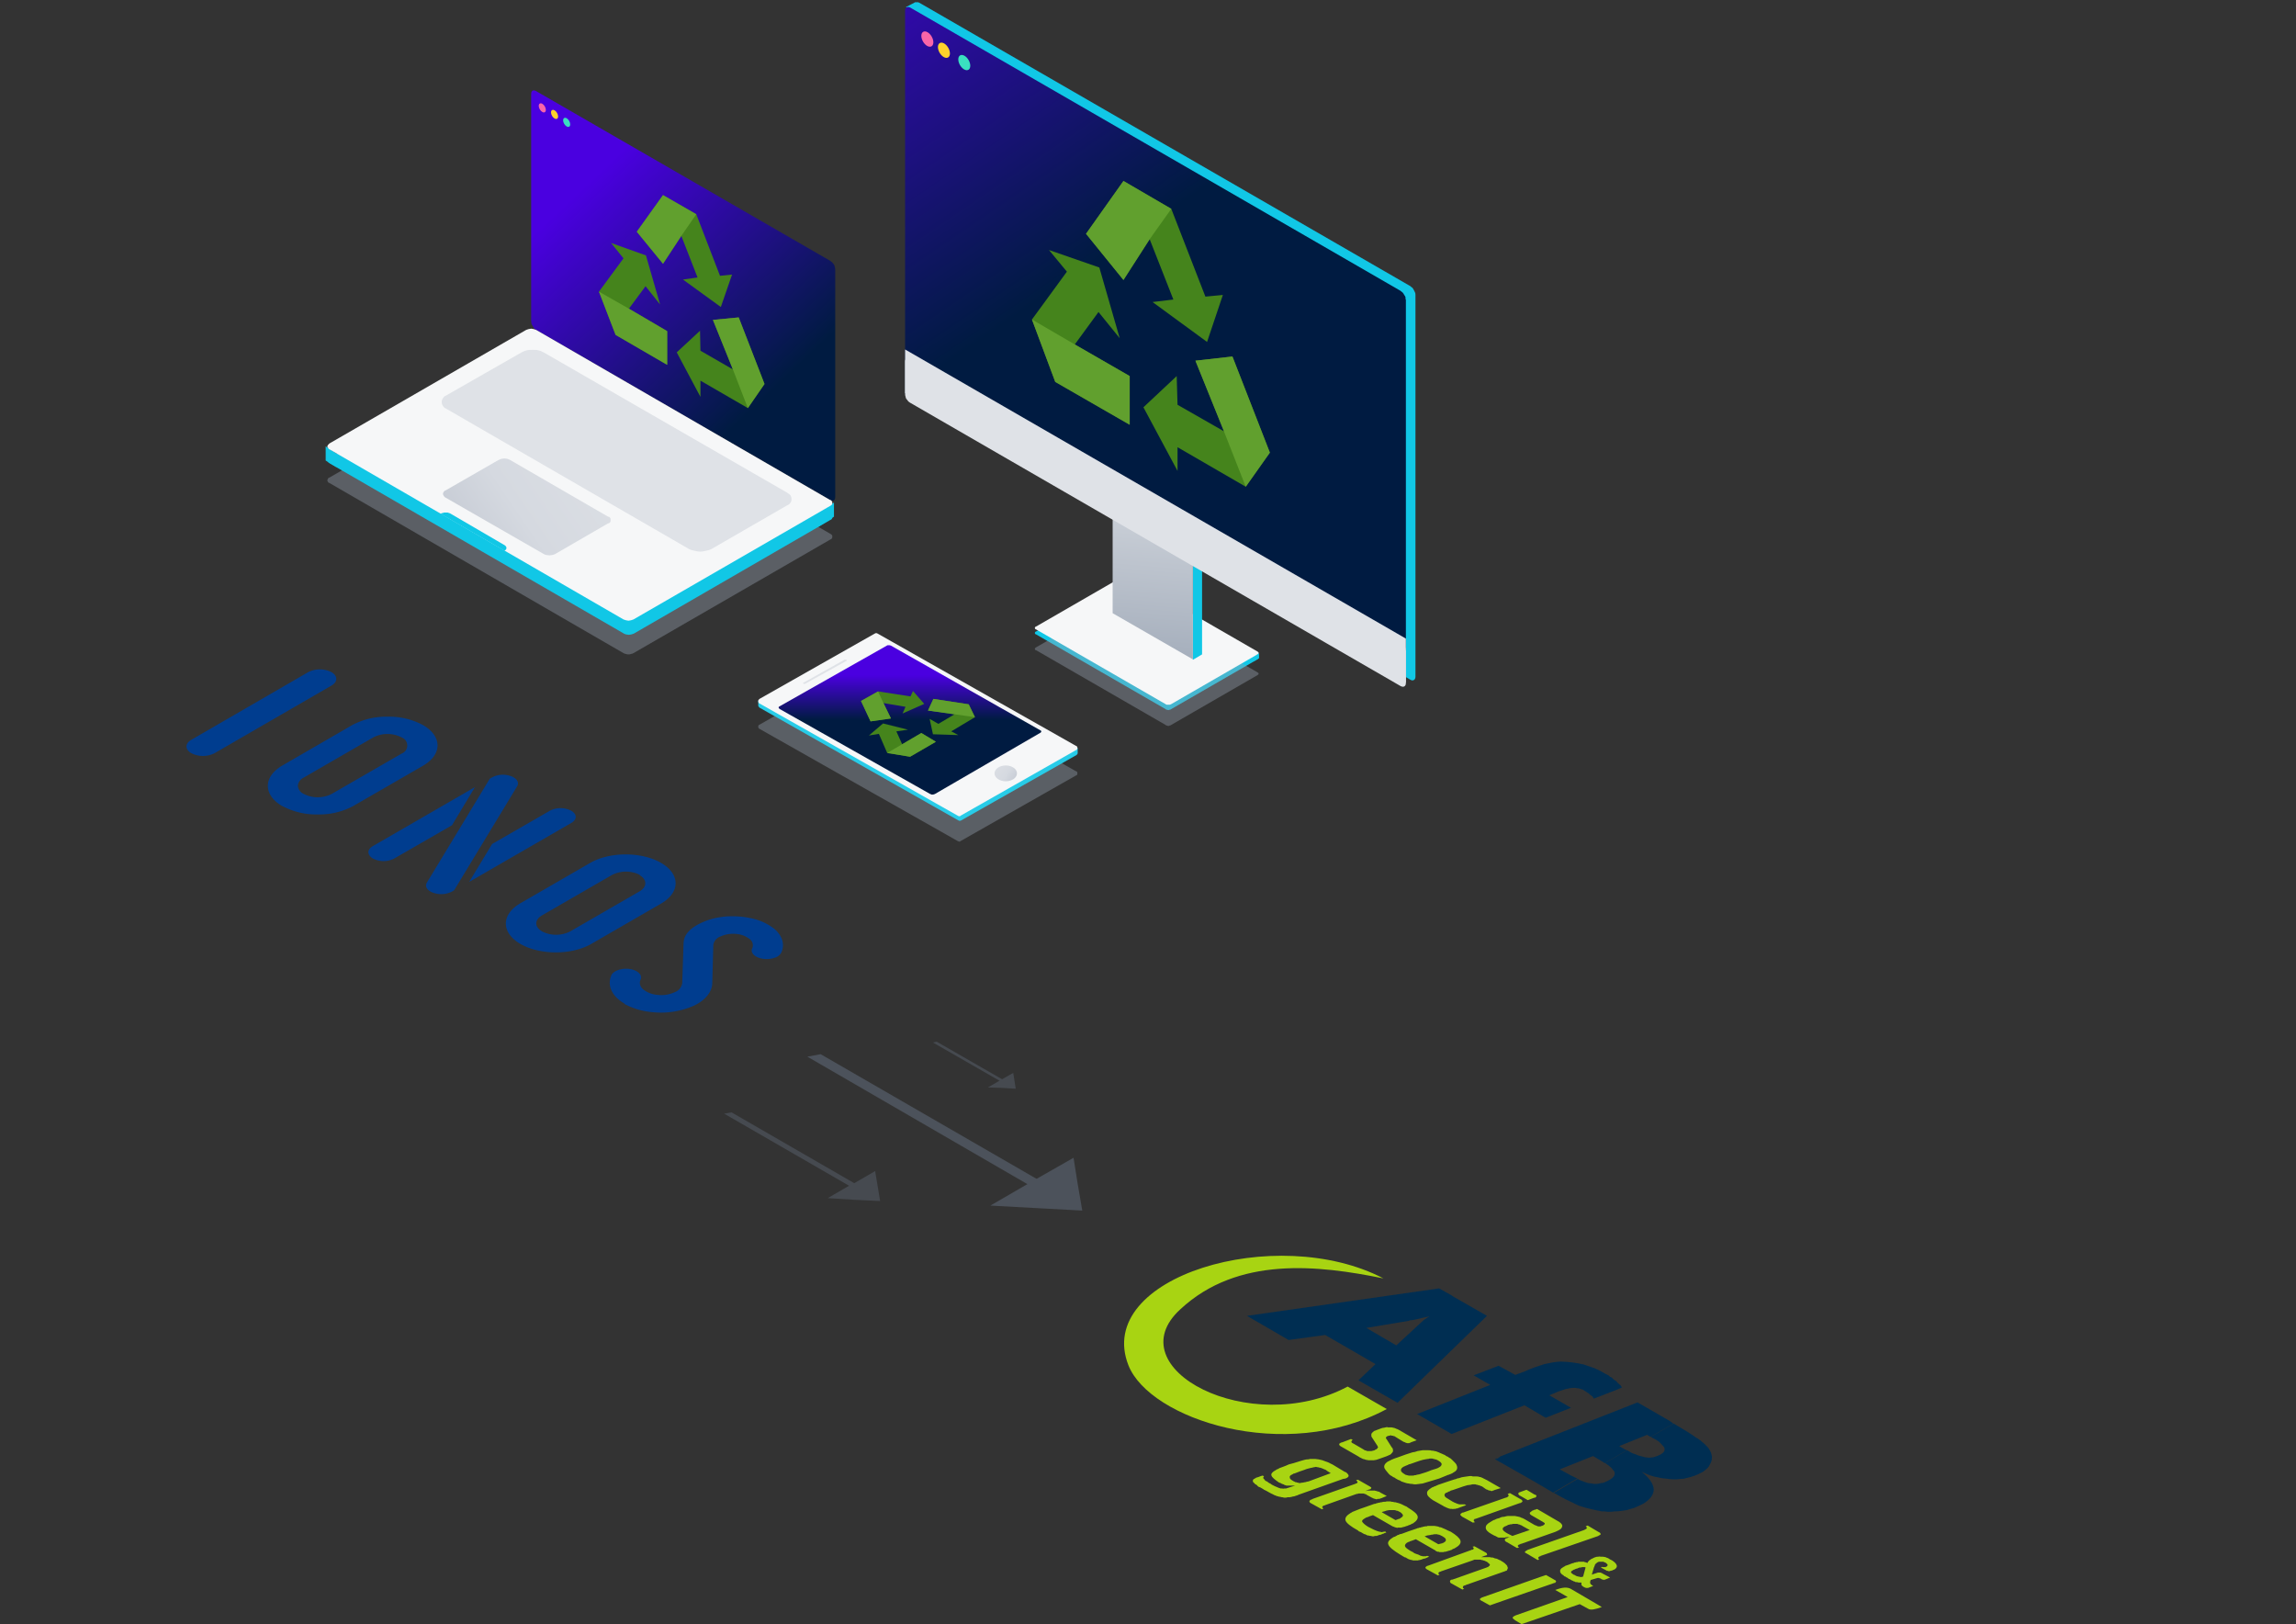 <?xml version="1.0" encoding="UTF-8" standalone="no"?>
<svg xmlns="http://www.w3.org/2000/svg" xmlns:svg="http://www.w3.org/2000/svg" xmlns:xlink="http://www.w3.org/1999/xlink" xmlns:sodipodi="http://sodipodi.sourceforge.net/DTD/sodipodi-0.dtd" xmlns:inkscape="http://www.inkscape.org/namespaces/inkscape" xmlns:anigen="http://www.anigen.org/namespace" width="552px" height="390.4px" viewBox="0 0 552 390.4" id="svg3954" preserveAspectRatio="xMidYMid" anigen:version="0.8.1">
  <rect x="0" y="0" width="552" height="390.4" fill="#333333" stroke="none"/>
  <defs id="defs5581">
    <linearGradient id="Gradient-0" x1="271.5" y1="172.7" x2="279.7" y2="74.3" gradientUnits="userSpaceOnUse">
      <stop offset="0" stop-color="#95a0b0" id="stop3332"></stop>
      <stop offset="1" stop-color="#fff" id="stop5558"></stop>
    </linearGradient>
    <linearGradient id="Gradient-1" x1="374.7" y1="225.2" x2="153.1" y2="-99.9" gradientUnits="userSpaceOnUse">
      <stop offset=".5" stop-color="#001b41" id="stop9207"></stop>
      <stop offset=".8" stop-color="#4a00e0" id="stop8634"></stop>
    </linearGradient>
    <linearGradient id="Gradient-2" x1="262.2" y1="174.7" x2="109.4" y2="12.9" gradientUnits="userSpaceOnUse">
      <stop offset=".5" stop-color="#001b41" id="stop6824"></stop>
      <stop offset=".8" stop-color="#4a00e0" id="stop7596"></stop>
    </linearGradient>
    <linearGradient id="Gradient-3" x1="193.9" y1="76.1" x2="79" y2="154.3" gradientUnits="userSpaceOnUse">
      <stop offset="0" stop-color="#dfe2e7" id="stop444"></stop>
      <stop offset=".4" stop-color="#dde0e5" id="stop2658"></stop>
      <stop offset=".6" stop-color="#d5d9e0" id="stop421"></stop>
      <stop offset=".7" stop-color="#c8cdd6" id="stop9625"></stop>
      <stop offset=".9" stop-color="#b5bcc8" id="stop7063"></stop>
      <stop offset="1" stop-color="#9ca7b6" id="stop8171"></stop>
      <stop offset="1" stop-color="#95a0b0" id="stop8630"></stop>
    </linearGradient>
    <linearGradient id="Gradient-4" x1="-4772.8" y1="318.2" x2="-4792.1" y2="331.3" gradientUnits="userSpaceOnUse" gradientTransform="matrix(-1 0 0 1 -4784.1 -325.9)">
      <stop offset="0" stop-color="#dfe2e7" id="stop3228"></stop>
      <stop offset=".4" stop-color="#dde0e5" id="stop7983"></stop>
      <stop offset=".6" stop-color="#d5d9e0" id="stop8087"></stop>
      <stop offset=".7" stop-color="#c8cdd6" id="stop8690"></stop>
      <stop offset=".9" stop-color="#b5bcc8" id="stop5521"></stop>
      <stop offset="1" stop-color="#9ca7b6" id="stop7972"></stop>
      <stop offset="1" stop-color="#95a0b0" id="stop1589"></stop>
    </linearGradient>
    <linearGradient id="Gradient-5" x1="218.7" y1="191" x2="218.7" y2="155.1" gradientUnits="userSpaceOnUse">
      <stop offset=".5" stop-color="#001b41" id="stop6812"></stop>
      <stop offset=".8" stop-color="#4a00e0" id="stop9892"></stop>
    </linearGradient>
    <linearGradient id="Gradient-6" x1="-5007.8" y1="504.6" x2="-5024.6" y2="516" gradientUnits="userSpaceOnUse">
      <stop offset="0" stop-color="#dfe2e7" id="stop9653"></stop>
      <stop offset=".4" stop-color="#dde0e5" id="stop3216"></stop>
      <stop offset=".6" stop-color="#d5d9e0" id="stop5621"></stop>
      <stop offset=".7" stop-color="#c8cdd6" id="stop7539"></stop>
      <stop offset=".9" stop-color="#b5bcc8" id="stop8954"></stop>
      <stop offset="1" stop-color="#9ca7b6" id="stop9960"></stop>
      <stop offset="1" stop-color="#95a0b0" id="stop9615"></stop>
    </linearGradient>
  </defs>
  <style id="style4969">
@keyframes a0_t { 0% { transform: translate(217.7px,.5px); } 24% { transform: translate(217.7px,.5px); animation-timing-function: cubic-bezier(.4,0,.6,1); } 37% { transform: translate(426.2px,127.6px); } 72% { transform: translate(426.2px,127.6px); } 74% { transform: translate(217.7px,.5px); } 100% { transform: translate(217.7px,.5px); } }
@keyframes a0_o { 0% { opacity: 1; } 54% { opacity: 1; } 59% { opacity: 0; } 74% { opacity: 0; } 78% { opacity: 0; } 83% { opacity: 1; } 100% { opacity: 1; } }
@keyframes a1_t { 0% { transform: translate(78.3px,21.7px); } 28% { transform: translate(78.3px,21.7px); animation-timing-function: cubic-bezier(.4,0,.6,1); } 40% { transform: translate(287.8px,143.5px); } 72% { transform: translate(287.8px,143.5px); } 74% { transform: translate(78.3px,21.7px); } 100% { transform: translate(78.3px,21.7px); } }
@keyframes a1_o { 0% { opacity: 1; } 56% { opacity: 1; } 61% { opacity: 0; } 74% { opacity: 0; } 80% { opacity: 0; } 85% { opacity: 1; } 100% { opacity: 1; } }
@keyframes a2_t { 0% { transform: translate(182.3px,152.2px); } 20% { transform: translate(182.3px,152.2px); animation-timing-function: cubic-bezier(.4,0,.6,1); } 35% { transform: translate(401.6px,281.1px); } 72% { transform: translate(401.6px,281.1px); } 74% { transform: translate(182px,152.2px); } 100% { transform: translate(182px,152.2px); } }
@keyframes a2_o { 0% { opacity: 1; } 53% { opacity: 1; } 58% { opacity: 0; } 74% { opacity: 0; } 77% { opacity: 0; } 82% { opacity: 1; } 100% { opacity: 1; } }
</style>
  <title id="title5784">sell-anywhere</title>
  <g id="logo-ionos-by-1and1-horizontal-color-blue" transform="matrix(1 0 0 1 44 29)" inkscape:transform-center-x="NaN" inkscape:transform-center-y="NaN">
    <path id="ionos" d="M106.2,212.28a9.54,9.54,0,0,1-1.54-1.08c-1.94-1.7-2.55-3.8-1.67-5.77l0-.06c.63-1.09,2.53-1.71,4.42-1.44a4.78,4.78,0,0,1,1.66.55c.92.53,1.28,1.32.92,2.05l-.06.13-.09.37v.42a2.31,2.31,0,0,0,.86,1.43,6.41,6.41,0,0,0,3.53,1.28,7.56,7.56,0,0,0,4-.67,2.73,2.73,0,0,0,1.79-2.18s.3-9.09.32-9.5a5,5,0,0,1,.18-1.18c.45-1.52,1.93-2.77,3.9-3.71a15.92,15.92,0,0,1,4.66-1.44s.95-.14,1.21-.16a23.52,23.52,0,0,1,3.56,0,18.13,18.13,0,0,1,2.37.34,13.37,13.37,0,0,1,6.06,2.71c1.86,1.67,2.43,3.71,1.56,5.61a2.65,2.65,0,0,1-1.68,1.27,5.93,5.93,0,0,1-2.79.21,4.45,4.45,0,0,1-1.59-.53c-.92-.53-1.28-1.33-.92-2a1.84,1.84,0,0,0-.66-2.22,6,6,0,0,0-3.34-1.22,7.29,7.29,0,0,0-3.69.64,2.59,2.59,0,0,0-1.68,2l-.25,9.26c-.06,2-1.61,4-4.28,5.29a19.43,19.43,0,0,1-9.75,1.65,17.26,17.26,0,0,1-7.08-2m-25-14.42c4.68,2.7,12.3,2.7,17,0l16.79-9.7c4.68-2.7,4.68-7.1,0-9.8s-12.3-2.7-17,0l-16.79,9.7c-4.68,2.7-4.68,7.1,0,9.8m28.64-16.54c1.83,1.05,1.83,2.83,0,3.89L93.07,194.9a7.46,7.46,0,0,1-6.73,0c-1.88-1.09-1.88-2.8,0-3.88l16.8-9.7a7.44,7.44,0,0,1,6.72,0M70.18,160.21,45.66,174.37c-1.44.83-1.44,2.13,0,3a5.58,5.58,0,0,0,5.12,0l13.89-8Zm4.13,13.67,13.89-8a5.6,5.6,0,0,1,5.13,0c1.44.83,1.44,2.13,0,2.95L68.79,183ZM65.19,185l-.54.32a5.63,5.63,0,0,1-3.77.48c-1.89-.38-2.88-1.52-2.26-2.62l15.13-25,.58-.33a5.57,5.57,0,0,1,3.77-.49c1.92.39,2.89,1.56,2.22,2.67ZM23.91,164.77a17.22,17.22,0,0,0,8.49,2,17.25,17.25,0,0,0,8.49-2l16.79-9.69c2.26-1.31,3.51-3.05,3.51-4.9s-1.25-3.6-3.51-4.9a17.22,17.22,0,0,0-8.49-2,17.36,17.36,0,0,0-8.49,2L23.91,155c-2.26,1.31-3.51,3.05-3.51,4.9s1.24,3.6,3.51,4.9m28.64-16.54a2.07,2.07,0,0,1,0,3.89l-16.8,9.69a7.37,7.37,0,0,1-6.72,0,2.36,2.36,0,0,1-1.42-1.94A2.39,2.39,0,0,1,29,157.93l16.79-9.7a7.46,7.46,0,0,1,6.72,0M2,148.83c-1.55.89-1.55,2.33,0,3.22a6.19,6.19,0,0,0,5.59,0h0L35.69,135.8c1.55-.89,1.55-2.33,0-3.23a6.19,6.19,0,0,0-5.59,0Z" style="fill:#003d8f"></path>
  </g>
  <path class="cls-4" d="M373.5 358.9l5.8-3.4c.2 .1 .5 .3 .8 .4c.3 .1 .5 .2 .8 .3c.3 .1 .6 .2 .9 .3c.3 0 .6 .1 .9 .1c.3 .1 .7 .1 1.1 .1c.4 0 .7-0.1 1.1-0.2c.4 0 .7-0.1 1.1-0.3c.3-0.1 .7-0.3 1-0.5c1.1-0.6 1.4-1.3 1.1-2c-0.2-0.2-0.3-0.4-0.5-0.6c-0.1-0.2-0.3-0.4-0.5-0.5c-0.2-0.2-0.4-0.4-0.6-0.5c-0.2-0.1-0.4-0.3-0.6-0.4l5.3-3.1c.3 .2 .7 .4 1 .6c.4 .2 .7 .3 1.1 .4c.3 .2 .7 .3 1.1 .4c.3 .1 .7 .2 1.1 .3c.3 0 .7 .1 1 .1c.3 0 .6-0.1 1-0.1c.3-0.1 .6-0.2 .9-0.3c.3-0.1 .6-0.3 .9-0.4c.8-0.5 1.1-1 .8-1.7c-0.2-0.2-0.4-0.5-0.6-0.7c-0.2-0.2-0.4-0.4-0.6-0.6c-0.2-0.2-0.5-0.3-0.7-0.5c-0.3-0.1-0.5-0.3-0.8-0.4l-0.5-0.3l5.5-3.2c2.5 1.5 4.4 2.6 5.4 3.4c.3 .1 .5 .3 .8 .5c.2 .1 .4 .3 .6 .5c.3 .2 .5 .4 .7 .6c.2 .2 .4 .4 .6 .6c.2 .2 .4 .5 .5 .7c.2 .3 .3 .6 .4 .8c.1 .3 .1 .6 .2 .9c0 .3-0.1 .6-0.1 .9c-0.1 .3-0.2 .6-0.4 .9c-0.1 .3-0.3 .6-0.5 .8c-0.3 .3-0.5 .5-0.8 .7c-0.2 .2-0.5 .4-0.8 .5c-0.5 .3-1 .5-1.5 .7c-0.6 .2-1.1 .4-1.7 .5c-0.6 .2-1.1 .3-1.7 .3c-0.6 .1-1.2 .1-1.7 .1c-0.7 0-1.4-0.1-2-0.2c-0.7 0-1.3-0.2-1.9-0.3c-0.7-0.1-1.3-0.3-1.9-0.5c-0.7-0.3-1.3-0.5-1.9-0.8c1.9 1.5 2.8 2.9 2.9 4.2c0 1.3-0.9 2.5-2.6 3.5c-0.4 .2-0.8 .4-1.3 .6c-0.4 .2-0.8 .4-1.3 .5c-0.4 .1-0.9 .3-1.3 .4c-0.5 .1-0.9 .1-1.4 .2c-0.5 .1-1 .1-1.5 .1c-0.5 .1-1 .1-1.6 .1c-0.5-0.1-1-0.1-1.5-0.1c-0.5-0.1-1-0.2-1.5-0.3c-0.4-0.1-0.9-0.2-1.3-0.3c-0.4-0.1-0.8-0.2-1.2-0.3c-0.4-0.1-0.8-0.3-1.3-0.4c-0.4-0.2-0.8-0.3-1.1-0.5c-1.3-0.6-3-1.4-5.2-2.7m28.8-16.6l-5.5 3.2l-0.8-0.5l-6.7 2.7l.8 .5c.1 0 .2 .1 .3 .1c0 .1 .1 .1 .2 .2c.1 0 .2 .1 .3 .1c.1 0 .2 .1 .2 .1l-5.3 3.1c-0.3-0.2-0.7-0.5-1.1-0.7l-1.7-1l-8 3.2l1.1 .6c1.2 .7 2.2 1.2 3.1 1.6l-5.8 3.4l-2.7-1.6l-2.4-1.4l-8.8-5l1.2-0.7l33-13l7.8 4.5Zm-13.7-8.1l1.2-0.8c0 .1 0 .1 .1 .1c0 0 0 0 0 0c0 0 0 0 0 .1c0 0 .1 0 .1 0Zm-39.5-22.6l8.4 4.8l-21.5 20.9l-9.4-5.4l4.1-3.9l-5-2.9l6.4-3.7l3.6 2.1l5.2-4.8c.5-0.5 1-0.9 1.4-1.3c.5-0.3 1-0.7 1.4-0.9c-1.1 .2-2.1 .5-3 .7c-0.8 .2-1.5 .3-2 .3l10.4-6Zm40.7 21.8l-1.2 .8l-5.4 2.1c-0.1-0.1-0.1-0.2-0.2-0.3c-0.1-0.1-0.2-0.2-0.2-0.3c-0.1 0-0.2-0.1-0.3-0.2c-0.1-0.1-0.2-0.1-0.3-0.2c-0.1-0.1-0.1-0.2-0.2-0.2c-0.1-0.1-0.2-0.2-0.3-0.2c-0.1-0.1-0.2-0.2-0.3-0.2c-0.1-0.1-0.2-0.2-0.3-0.2c-0.2-0.1-0.4-0.3-0.6-0.4c-0.2 0-0.5-0.1-0.7-0.2c-0.2-0.1-0.5-0.1-0.7-0.1c-0.2-0.1-0.5-0.1-0.7-0.1c-0.4 0-0.7 .1-1 .1c-0.3 .1-0.6 .1-1 .2c-0.3 .1-0.6 .2-0.9 .3c-0.3 .1-0.6 .2-0.9 .3l-2.1 .9l5.2 3l-6.1 2.4l-5.1-3l-17.5 6.9l-8.3-4.8l17.6-7l-4-2.3l6-2.3l4 2.2l2.4-0.9c.2-0.1 .5-0.2 .9-0.4c.6-0.2 1.2-0.5 1.9-0.7c.6-0.2 1.2-0.4 1.8-0.6c.7-0.1 1.3-0.3 2-0.4c.6-0.1 1.3-0.2 1.9-0.2c1 0 1.9 .1 2.8 .2c.9 .1 1.9 .3 2.8 .5c.9 .3 1.8 .6 2.6 .9c.9 .4 1.7 .8 2.5 1.3c.2 .1 .4 .2 .6 .3c.2 .1 .4 .2 .5 .4c.2 .1 .4 .2 .6 .3c.1 .2 .3 .3 .5 .5c.2 .1 .3 .2 .5 .3c.1 .2 .3 .3 .4 .5c.2 .1 .3 .3 .5 .4c.1 .1 .3 .3 .4 .5m-29.1 16.8l-1.4 .5l.2 .1Zm-61-33.9l46.2-6.6l3.2 1.8l-10.5 6l-10.2 1.7l3.6 2.1l-6.4 3.7l-7.1-4.1l-8.8 1.2l-10-5.8Z" fill="#002e52" id="path3438"></path>
  <path class="cls-5" d="M324 333.3l9.4 5.4c-24.6 13.2-57 2.4-62.1-10.5c-8.4-21.3 35.6-34.3 61.3-20.9c-15.7-3.2-35-5.4-48.8 7.4c-15.6 14.2 16.7 31.1 40.2 18.6" fill="#a8d412" id="path785"></path>
  <path class="cls-5" d="M367.6 389.8l12.2-4.2l2 1.1c.6 .4 1.6 .2 3.3-0.4l-1-0.6l-6.5-3.8c-0.8-0.4-1.9-0.4-3.7 .3l1.1 .6l1.9 1.1l-12.5 4.4l-0.2 .1l-0.2 .1c-0.2 .1-0.4 .3-0.3 .5c.1 .1 .3 .3 .6 .5l1.5 .9Zm-8-4.4l14.1-4.9h.2v-0.1c.2-0.1 .2-0.2 .2-0.3c0 0 0-0.1 0-0.1c-0.1 0-0.1 0-0.1-0.1c-0.1 0-0.1 0-0.1-0.1c-0.1 0-0.1 0-0.1 0l-2.1-1.2l-1.5 .5l-13.9 4.9l-0.2 .1c-0.2 .1-0.3 .2-0.3 .3c0 .2 .2 .3 .4 .4l2 1.1Zm1.9-7.6l.3-0.1l.2-0.1c.1 0 .2-0.1 .3-0.1c0-0.1 .1-0.2 .1-0.3c.1-0.1 .1-0.2 .1-0.3c0-0.1 0-0.2-0.1-0.3c0-0.2-0.1-0.3-0.3-0.5c-0.1-0.1-0.2-0.2-0.3-0.3c-0.1-0.1-0.3-0.2-0.4-0.3c-0.2-0.1-0.3-0.2-0.5-0.3c-0.1-0.1-0.3-0.2-0.4-0.2c-0.2-0.1-0.4-0.2-0.6-0.3c-0.1 0-0.3-0.1-0.5-0.1c-0.2-0.1-0.3-0.1-0.5-0.2c-0.2 0-0.5 0-0.7-0.1c-0.2 0-0.5 0-0.7 0c-0.2 0-0.4 0-0.7 0c-0.2 0-0.4 0-0.7 0l.8-0.3l.3-0.1c0 0 0 0 0 0c0 0 0 0 0 0c0 0 .1 0 .1 0c0 0 0 0 0 0c.2-0.1 .3-0.2 .2-0.3c0-0.2-0.1-0.3-0.3-0.4l-2.7-1.5l-0.5 .1c.1 0 .1 0 .1 .1c.1 0 .1 0 .1 .1c0 0 0 0 .1 .1c0 0 0 0 0 .1c0 0 0 0 0 .1c0 0 0 0 0 0c-0.1 .1-0.1 .1-0.1 .1c0 0 0 0-0.1 .1c0 0 0 0 0 0c0 0 0 0-0.1 0c0 0 0 0 0 0c0 0 0 0-0.1 0l-0.2 .1l-10.2 3.7l-0.3 .1c0 0 0 0 0 0c0 0-0.1 0-0.1 0c0 0 0 0 0 0c0 0-0.1 .1-0.1 .1c-0.2 .1-0.3 .2-0.3 .3c0 .1 .1 .3 .3 .4l2.7 1.5l.4-0.2c-0.2-0.1-0.3-0.2-0.3-0.3c0-0.1 .1-0.2 .2-0.3c0 0 .1 0 .1 0c0 0 0-0.1 .1-0.1c0 0 0 0 0 0c.1 0 .1 0 .1 0l.2-0.1l7.5-2.6c.2-0.1 .3-0.1 .5-0.2c.1 0 .2 0 .4 0c.1 0 .3 0 .4 0c.2 0 .3 0 .4 0c.2 0 .3 0 .5 .1c.1 0 .3 0 .4 .1c.2 0 .3 .1 .4 .1c.2 .1 .3 .2 .5 .2c0 .1 .1 .1 .2 .2c0 0 .1 .1 .1 .1c.1 .1 .2 .1 .2 .2c.1 0 .1 .1 .2 .2c0 .2-0.1 .3-0.4 .5c0 0 0 0 0 .1c-0.1 0-0.1 0-0.1 0c0 0 0 0-0.1 0c0 0 0 0 0 0l-0.2 .1l-8.2 2.9c0 0 0 0 0 0c0 0-0.1 0-0.1 0c0 0 0 0 0 0c0 0 0 0-0.1 0l-0.2 .1c-0.2 .1-0.2 .3-0.2 .4c0 .1 .1 .3 .3 .4l2.7 1.5l.4-0.2c-0.2-0.1-0.3-0.2-0.3-0.3c0-0.2 0-0.3 .2-0.4l.2-0.1c0 0 .1 0 .1 0c0 0 0 0 0 0c.1 0 .1 0 .1 0c0-0.1 0-0.1 .1-0.1Zm-19-8.5c.2-0.1 .4-0.1 .6-0.2c.2 0 .4-0.1 .7-0.1c.2-0.1 .4-0.1 .6-0.1c.2-0.1 .4-0.1 .6-0.1c.2 0 .4 0 .5 0c.2 .1 .3 .1 .5 .1c.1 .1 .3 .1 .4 .2c.2 .1 .3 .1 .4 .2c.5 .3 .8 .5 .8 .8c.1 .2-0.1 .5-0.5 .7c-0.1 0-0.1 0-0.1 .1c-0.1 0-0.1 0-0.1 0c-0.1 0-0.1 0-0.2 .1c0 0 0 0-0.1 0l-0.8 .2Zm3.8 3.8c.1 0 .2 0 .3 0c.1 0 .3 0 .4 0c.1 0 .2-0.1 .3-0.1c.1 0 .2 0 .3 0c.1-0.1 .2-0.1 .3-0.1c.1 0 .2-0.1 .3-0.1c.1 0 .2-0.1 .4-0.1c.1-0.1 .2-0.1 .3-0.1c.1-0.1 .2-0.1 .3-0.2c.1 0 .2-0.1 .2-0.1c.1 0 .2-0.1 .3-0.1c.1-0.1 .2-0.1 .3-0.2c.9-0.5 1.3-1.1 1.1-1.7c-0.2-0.6-1-1.3-2.3-2.1c-0.2-0.1-0.5-0.2-0.7-0.3c-0.2-0.1-0.4-0.2-0.6-0.3c-0.2-0.1-0.5-0.2-0.7-0.3c-0.2-0.1-0.4-0.2-0.7-0.2c-0.2-0.1-0.4-0.2-0.6-0.2c-0.2 0-0.4-0.1-0.6-0.1c-0.2 0-0.4 0-0.6 0c-0.2 0-0.4 0-0.6 0c-0.1 0-0.3 0-0.4 0c-0.1 0-0.2 0-0.3 .1c-0.2 0-0.3 0-0.4 0c-0.1 0-0.2 .1-0.4 .1c-0.1 0-0.2 0-0.3 .1c-0.2 0-0.3 0-0.4 .1c-0.2 0-0.3 0-0.4 .1c-0.1 0-0.3 0-0.4 .1c-1.5 .5-2.7 .9-3.7 1.3c-0.1 0-0.3 .1-0.5 .1c-0.1 .1-0.3 .2-0.5 .2c-0.1 .1-0.3 .2-0.5 .3c-0.1 .1-0.3 .1-0.5 .2c-1 .6-1.5 1.2-1.2 1.8c.2 .6 1.2 1.4 3 2.5l.2 .1c.1 .1 .3 .2 .5 .3c.1 .1 .3 .2 .5 .2c.1 .1 .3 .2 .5 .3c.1 .1 .3 .1 .5 .2c.1 0 .2 .1 .4 .1c.1 0 .2 0 .3 .1c.1 0 .3 0 .4 0c.1 0 .2 0 .4 0c.1 0 .2 0 .3 0c.1 0 .2 0 .3-0.1c.1 0 .2 0 .3 0c.1-0.1 .2-0.1 .3-0.1c.2-0.1 .3-0.1 .5-0.2c.2 0 .3-0.1 .5-0.1c.1-0.1 .3-0.1 .4-0.2c.2-0.1 .3-0.1 .5-0.2l-0.4-0.2c-0.1 0-0.2 0-0.4 .1c-0.1 0-0.2 0-0.4 0c-0.1 0-0.2 0-0.4 0c-0.1-0.1-0.2-0.1-0.4-0.1c-0.2-0.1-0.4-0.2-0.6-0.3c-0.2-0.1-0.4-0.1-0.6-0.2c-0.3-0.1-0.5-0.2-0.7-0.4c-0.2-0.1-0.4-0.2-0.6-0.3c-0.8-0.5-1.2-0.8-1.3-1.1c-0.1-0.3 .1-0.6 .5-0.9c.1 0 .1 0 .2-0.1c.1 0 .1 0 .2-0.1c0 0 .1 0 .2 0c0-0.1 .1-0.1 .1-0.1c.4-0.1 .8-0.3 1.4-0.5l4.7 2.7c.1 .1 .1 .1 .2 .2c.1 0 .2 0 .3 .1c.1 0 .2 0 .3 0c.1 .1 .2 .1 .3 .1m-14-9.6c.2-0.1 .4-0.2 .6-0.2c.2-0.1 .4-0.1 .6-0.2c.2 0 .4-0.1 .6-0.1c.3 0 .5 0 .7 0c.1 0 .3 0 .5 0c.1 0 .3 0 .4 .1c.2 0 .3 .1 .5 .1c.1 .1 .3 .2 .4 .2c.5 .3 .7 .6 .8 .8c0 .3-0.2 .5-0.6 .7c0 .1-0.1 .1-0.1 .1c0 0-0.1 0-0.1 .1c0 0-0.1 0-0.1 0c-0.1 0-0.1 0-0.1 0c-0.2 .1-0.5 .2-0.8 .3Zm3.8 3.7c.1 0 .2 0 .3 0c.1 0 .2 0 .3 0c.1 0 .2 0 .3 0c.1 0 .2-0.1 .3-0.1c.1 0 .2 0 .4-0.1c.1 0 .2 0 .3-0.1c.1 0 .2 0 .3-0.1c.1 0 .2 0 .3-0.1c.1 0 .2-0.1 .3-0.1c.1-0.1 .2-0.1 .3-0.1c.1-0.1 .2-0.1 .3-0.2c.1 0 .2-0.1 .3-0.1c.9-0.6 1.3-1.2 1.1-1.8c-0.2-0.6-1-1.2-2.3-2c-0.2-0.2-0.4-0.3-0.7-0.4c-0.2-0.1-0.4-0.2-0.6-0.3c-0.2-0.1-0.4-0.2-0.7-0.3c-0.2-0.1-0.4-0.1-0.7-0.2c-0.2-0.1-0.4-0.1-0.6-0.1c-0.2-0.1-0.4-0.1-0.6-0.1c-0.2-0.1-0.4-0.1-0.6-0.1c-0.2 0-0.4 0-0.6 0c-0.1 0-0.2 .1-0.4 .1c-0.1 0-0.2 0-0.3 0c-0.1 0-0.3 0-0.4 .1c-0.1 0-0.2 0-0.3 0c-0.2 .1-0.3 .1-0.4 .1c-0.2 0-0.3 .1-0.4 .1c-0.1 0-0.3 .1-0.4 .1c-0.1 .1-0.3 .1-0.4 .1c-1.5 .5-2.7 1-3.7 1.3c-0.1 .1-0.3 .1-0.5 .2c-0.1 .1-0.3 .1-0.5 .2c-0.1 .1-0.3 .1-0.5 .2c-0.1 .1-0.3 .2-0.5 .3c-1 .6-1.4 1.2-1.2 1.8c.2 .6 1.2 1.4 3 2.4l.2 .2c.2 .1 .3 .1 .5 .2c.2 .1 .3 .2 .5 .3c.2 .1 .3 .2 .5 .2c.2 .1 .4 .2 .6 .3c.1 0 .2 0 .3 0c.1 .1 .3 .1 .4 .1c.1 0 .2 0 .4 .1c.1 0 .2 0 .3 0c.1 0 .2 0 .3-0.1c.2 0 .3 0 .4 0c.1 0 .2 0 .3-0.1c.1 0 .2 0 .3-0.1c.1 0 .3-0.1 .5-0.1c.1-0.1 .3-0.1 .4-0.2c.2 0 .3-0.1 .5-0.2c.1 0 .3-0.1 .4-0.1l-0.3-0.3c-0.1 .1-0.3 .1-0.4 .1c-0.1 0-0.3 .1-0.4 .1c-0.1 0-0.3-0.1-0.4-0.1c-0.1 0-0.3 0-0.4-0.1c-0.2 0-0.4-0.1-0.6-0.2c-0.3-0.1-0.5-0.2-0.7-0.3c-0.2-0.1-0.4-0.2-0.6-0.3c-0.2-0.1-0.4-0.2-0.6-0.3c-0.8-0.5-1.2-0.9-1.4-1.2c-0.1-0.3 .1-0.5 .6-0.8c.1-0.1 .1-0.1 .2-0.1c0 0 .1-0.1 .1-0.1c.1 0 .2 0 .2-0.1c.1 0 .1 0 .2 0c.3-0.2 .8-0.3 1.3-0.5l4.7 2.7c.1 0 .2 .1 .3 .1c.1 .1 .2 .1 .3 .1c.1 .1 .2 .1 .3 .1c0 0 .1 0 .2 .1m-9.9-11.5c.1 0 .1 .1 .1 .1c.1 0 .1 .1 .1 .1c.1 0 .1 .1 .1 .1c0 .1 0 .1 .1 .1c0 .2-0.1 .3-0.3 .4h-0.1l-0.2 .1l-10.2 3.6c0 0-0.1 .1-0.1 .1c0 0 0 0-0.1 0c0 0 0 0 0 0c0 0-0.1 0-0.1 .1c0 0 0 0 0 0c0 0-0.1 0-0.1 0c0 0 0 0 0 0c0 0-0.1 0-0.1 0c-0.2 .2-0.3 .3-0.3 .4c0 .1 .1 .3 .3 .4l2.7 1.5l.4-0.2c-0.2-0.1-0.3-0.2-0.3-0.3c0-0.1 0-0.2 .2-0.3c0 0 .1 0 .1-0.1c0 0 0 0 .1 0c0 0 0 0 0 0c.1 0 .1 0 .1 0l.2-0.1l7.3-2.6c.1 0 .2-0.1 .3-0.1c.2 0 .3 0 .4-0.1c.2 0 .3 0 .4 0c.1 0 .3 0 .4 0c.1 0 .2 0 .4 0c.1 0 .2 .1 .3 .1c.1 0 .2 .1 .3 .1c.1 .1 .2 .1 .3 .2l1.1 .6c.1 0 .2 .1 .2 .1c.1 .1 .2 .1 .3 .1c.1 .1 .2 .1 .3 .1c.1 0 .2 .1 .3 .1c.1 0 .2 0 .3-0.1c.1 0 .2 0 .4 0c.1 0 .2-0.1 .3-0.1c.1 0 .2-0.1 .3-0.1l1.2-0.5l-1.5-0.8c-0.1-0.1-0.2-0.1-0.3-0.2c-0.1 0-0.2-0.1-0.4-0.1c-0.1 0-0.2-0.1-0.3-0.1c-0.2 0-0.3-0.1-0.4-0.1c-0.2 0-0.4 0-0.6 0c-0.2 0-0.3 0-0.5 0c-0.2 0-0.4 0-0.6 0c-0.2 .1-0.4 .1-0.5 .1l.7-0.3l.3-0.1c0 0 0 0 0 0c0 0 0 0 .1 0c0 0 0 0 0 0c0 0 0 0 0 0c.2-0.1 .3-0.3 .3-0.4c-0.1-0.1-0.2-0.2-0.4-0.3l-2.8-1.6Zm-9-5c-0.3 0-0.6-0.1-0.8-0.1c-0.3 0-0.6 0-0.8 0c-0.3 0-0.6 0-0.9 .1c-0.2 0-0.5 0-0.8 .1c-0.5 .1-1 .3-1.7 .5c-0.6 .2-1.3 .4-2.1 .6c-0.7 .3-1.4 .6-2 .8c-0.1 0-0.2 .1-0.3 .1c-0.1 .1-0.2 .1-0.3 .2c-0.1 0-0.2 .1-0.3 .1c-0.1 .1-0.2 .1-0.3 .2c-0.8 .4-1.2 .9-1 1.3c.1 .4 .7 .9 1.7 1.6l.2 .1c.1 0 .2 .1 .3 .1c.1 .1 .3 .2 .4 .2c.1 .1 .2 .1 .3 .1c.1 .1 .2 .1 .3 .2c.1 0 .1 0 .2 0c.1 .1 .1 .1 .2 .1c.1 0 .2 0 .2 0c.1 0 .2 0 .3 0h1.6l-1.9 .6c-0.1 0-0.2 .1-0.3 .1c-0.2 0-0.3 0-0.4 0c-0.2 0-0.3 .1-0.5 0c-0.1 0-0.2 0-0.4 0c-0.2-0.1-0.4-0.1-0.6-0.2c-0.2-0.1-0.4-0.2-0.7-0.3c-0.2-0.1-0.4-0.2-0.6-0.3c-0.2-0.1-0.4-0.2-0.6-0.4c-0.1 0-0.3-0.1-0.4-0.2c-0.1-0.1-0.3-0.2-0.4-0.3c-0.1 0-0.3-0.1-0.4-0.2c-0.1-0.1-0.2-0.2-0.3-0.4c-0.1 0-0.1 0-0.1-0.1c-0.1-0.1-0.1-0.1-0.1-0.2c0-0.1 .1-0.1 .1-0.2c0 0 .1-0.1 .1-0.1l-0.3-0.2c-0.5 .1-0.9 .3-1.2 .4c0 0-0.1 0-0.2 0c0 .1-0.1 .1-0.2 .1c0 0-0.1 .1-0.1 .1c-0.1 0-0.2 .1-0.2 .1c-0.5 .2-0.6 .5-0.4 .9c.1 .1 .3 .2 .4 .4c.2 .1 .3 .2 .5 .3c.1 .2 .3 .3 .4 .4c.2 .1 .4 .1 .5 .2c.3 .2 .6 .3 .8 .5c.3 .1 .6 .3 .8 .4c.3 .2 .6 .3 .9 .5c.2 .1 .5 .2 .8 .4c.1 0 .3 .1 .5 .2c.1 0 .3 .1 .4 .1c.2 .1 .3 .1 .5 .1c.2 .1 .3 .1 .5 .1c.1 0 .3 .1 .4 .1c.2 0 .3 0 .5 0c.1 0 .3-0.1 .4-0.1c.2 0 .3 0 .5 0c.2 0 .3-0.1 .5-0.1c.2-0.1 .4-0.1 .5-0.1c.2-0.1 .4-0.1 .6-0.2c.1 0 .3-0.1 .5-0.2l10.7-3.8l.6-0.1l.4-0.2c.3-0.2 .4-0.4 .3-0.6c0-0.1-0.1-0.2-0.2-0.3c0-0.1-0.1-0.1-0.2-0.2c0-0.1-0.1-0.1-0.2-0.2c-0.1 0-0.2-0.1-0.3-0.1l-3-1.8c-0.2-0.1-0.5-0.2-0.8-0.4c-0.2-0.1-0.5-0.2-0.8-0.3c-0.3-0.1-0.5-0.2-0.8-0.3c-0.3-0.1-0.6-0.1-0.9-0.2m-2.4 5.3c-0.2 0-0.4 .1-0.5 .1c-0.2 .1-0.4 .1-0.5 .1c-0.2 .1-0.4 .1-0.6 .1c-0.1 0-0.3 .1-0.5 .1c-0.1 0-0.3 0-0.4-0.1c-0.1 0-0.3 0-0.4-0.1c-0.2 0-0.3 0-0.4-0.1c-0.1-0.1-0.3-0.1-0.4-0.2c-0.5-0.3-0.8-0.5-0.8-0.8c-0.1-0.2 0-0.5 .4-0.7c.1 0 .1 0 .2-0.1c0 0 .1 0 .2-0.1c0 0 .1 0 .1-0.1c.1 0 .2 0 .2 0l1.3-0.5c.6-0.2 1.2-0.4 1.7-0.6c.5-0.1 1-0.3 1.3-0.3c.2-0.1 .3-0.1 .4-0.1c.2 0 .3-0.1 .5-0.1c.1 0 .2 .1 .4 .1c.1 0 .3 0 .4 .1c.2 0 .3 0 .5 .1c.2 .1 .3 .1 .5 .2c.1 .1 .3 .1 .5 .2c.1 .1 .3 .2 .4 .3l.8 .5h.1Z" fill="#a8d412" id="path3295"></path>
  <path class="cls-5" d="M384.8 374.2c-0.2-0.1-0.4 0-0.6 0c-0.2 0-0.4 0-0.6 .1c-0.1 0-0.3 .1-0.5 .2c-0.2 .1-0.4 .2-0.6 .3c0 0-0.1 0-0.1 .1c-0.1 0-0.1 0-0.1 .1c-0.1 0-0.1 0-0.2 .1c0 0-0.1 0-0.1 .1c0 0-0.1 .1-0.1 .1c0 0-0.1 .1-0.1 .1c0 .1-0.1 .1-0.1 .2c0 0 0 .1-0.1 .1c-0.1 0-0.1-0.1-0.2-0.1c-0.1 0-0.2-0.1-0.3-0.1c-0.1 0-0.2 0-0.3-0.1c-0.1 0-0.2 0-0.3 0c-0.1 0-0.2 0-0.3 0c-0.2 0-0.3 0-0.4 0c-0.1 0-0.2 0-0.3 0c-0.1 0-0.2 .1-0.3 .1c-0.1 0-0.2 0-0.3 0c0 0-0.1 .1-0.2 .1c0 0-0.1 0-0.2 0c0 .1-0.1 .1-0.2 .1c-0.3 .1-0.7 .2-1.1 .4l-0.9 .3c0 .1-0.1 .1-0.1 .1c-0.1 0-0.1 .1-0.2 .1c0 0-0.1 0-0.1 .1c-0.1 0-0.1 0-0.2 .1c0 0-0.1 0-0.1 .1c-0.1 0-0.1 0-0.2 .1c0 0-0.1 .1-0.1 .1c-0.1 .1-0.1 .1-0.1 .2c-0.1 0-0.1 .1-0.1 .1c0 .1 0 .1 0 .2c0 0 0 .1 0 .1c0 .1 0 .1 0 .2c0 0 0 .1 .1 .1c0 .1 0 .1 .1 .2c0 0 0 .1 .1 .1c0 0 0 .1 .1 .1c.1 .1 .2 .2 .3 .2c.1 .1 .2 .2 .3 .3c.1 0 .2 .1 .3 .1c.1 .1 .2 .2 .3 .2l.2 .1l.1 .1c.1 .1 .3 .2 .4 .2c.2 .1 .3 .2 .5 .3c.1 0 .3 .1 .4 .2c.2 0 .4 .1 .5 .2c.1 0 .2 0 .3 0c.2 0 .3 .1 .4 .1c.1 0 .2 0 .3 0c.1 0 .3 0 .4 0c0 0 0 .1 0 .1c0 .1 0 .1 0 .2c0 0 0 .1 0 .1c0 .1 0 .1 0 .2c.1 0 .1 .1 .1 .1c0 0 .1 .1 .1 .1c0 0 .1 .1 .1 .1c0 0 .1 0 .1 .1c.1 0 .1 0 .2 .1c0 0 .1 0 .2 .1c0 0 .1 0 .1 0c.1 .1 .2 .1 .2 .1c.1 0 .1 0 .1 0c.1 0 .1 0 .2 0c0 0 0 0 .1 0c0 0 0 0 .1 0l1.3-0.5h-0.1l-0.2-0.1c-0.1-0.1-0.1-0.1-0.1-0.1c-0.1-0.1-0.1-0.1-0.2-0.1c0-0.1-0.1-0.1-0.1-0.2c0 0 0-0.1-0.1-0.1c0-0.1 0-0.2 0-0.2c0-0.1 0-0.1 0-0.2c0-0.1 0-0.1 .1-0.2c0 0 0-0.1 0-0.2l1.7-0.5c0 0 0 0 0 0c.1 0 .1 0 .2 0c0 0 0 0 .1 0c0 0 0 0 .1 0c0 0 0 .1 .1 .1c0 0 .1 0 .1 0c.1 0 .1 .1 .2 .1c0 0 .1 0 .1 .1c0 0 .1 0 .1 0c0 0 .1 .1 .1 .1c.1 0 .1 0 .1 0c.1 0 .1 0 .2 0c0 .1 0 .1 .1 .1c0 0 0 0 .1-0.1c0 0 0 0 .1 0c0 0 0 0 .1 0l1.2-0.5l-1.9-1c-0.1-0.1-0.1-0.1-0.1-0.1c-0.1 0-0.1 0-0.2 0c0-0.1 0-0.1-0.1-0.1c0 0-0.1 0-0.1 0c-0.1 0-0.1 0-0.1 0c-0.1 0-0.1 0-0.2 0c0 0 0 0-0.1 0c0 0-0.1 0-0.1 0l-1.5 .5l.5-1.7c0-0.1 .1-0.1 .1-0.2c0-0.1 0-0.1 .1-0.2c0-0.1 0-0.1 0-0.2c.1 0 .1-0.1 .1-0.2c.1 0 .1 0 .1-0.1c.1 0 .1-0.1 .2-0.1c0-0.1 0-0.1 .1-0.1c0-0.1 .1-0.1 .1-0.1c.1-0.1 .2-0.1 .2-0.1c.1-0.1 .2-0.1 .3-0.1c.1 0 .1 0 .2 0c.1 0 .2 0 .3 0c0 0 .1 0 .2 0c.1 0 .2 0 .3 0c.1 .1 .1 .1 .2 .1c.1 .1 .2 .1 .3 .1c0 .1 .1 .1 .1 .1c.1 .1 .1 .1 .2 .2c0 0 .1 0 .1 .1c0 0 .1 .1 .1 .1c0 .2 0 .3-0.3 .5c0 0-0.1 0-0.1 0c0 .1-0.1 .1-0.1 .1c-0.1 0-0.1 0-0.2 0c0 0-0.1 0-0.1 0c0 0-0.1 0-0.1 0c-0.1 0-0.1 0-0.2 0c0 0-0.1 0-0.1 0c-0.1 0-0.1 0-0.2-0.1l-0.2 .2l1.3 .7c.1 .1 .2 .1 .2 .1c.1 0 .2 0 .2 0c.1 .1 .2 .1 .3 .1c0 0 .1-0.1 .2-0.1c.1 0 .2 0 .2 0c.1-0.1 .2-0.1 .3-0.1c.1 0 .2-0.1 .2-0.1c.1-0.1 .2-0.1 .3-0.1c.5-0.3 .7-0.7 .6-1c-0.1-0.4-0.5-0.8-1.1-1.2l-0.6-0.3c-0.1-0.1-0.3-0.2-0.5-0.3c-0.1 0-0.3-0.1-0.5-0.2c-0.2 0-0.4-0.1-0.6-0.1c-0.2 0-0.4 0-0.6 0m-4.2 4.8c-0.1 0-0.1 0-0.2 0c-0.1 .1-0.2 .1-0.3 .1c-0.1 0-0.2 0-0.3-0.1c-0.1 0-0.1 0-0.2 0c-0.1 0-0.3-0.1-0.4-0.1c-0.1 0-0.2-0.1-0.3-0.1c-0.1-0.1-0.2-0.1-0.3-0.2c-0.1 0-0.2-0.1-0.3-0.1c-0.4-0.3-0.6-0.4-0.6-0.6c0-0.1 .1-0.3 .4-0.4c.1-0.1 .2-0.2 .4-0.2c.1-0.1 .2-0.1 .4-0.2c.1 0 .3-0.1 .4-0.1c.1-0.1 .3-0.1 .4-0.2c.2 0 .3 0 .4 0c.1-0.1 .3-0.1 .4-0.1c.1 0 .2 0 .4 0c.1 0 .2 0 .3 .1Zm.6-12.1c.1 0 .1 0 .1 .1c.1 0 .1 0 .1 .1c0 0 .1 0 .1 .1c0 0 0 0 0 .1c0 .1-0.1 .2-0.3 .3l-0.2 .1l-0.2 .1l-13.4 4.7c0 0 0 0 0 0c0 0-0.1 0-0.1 0c0 .1 0 .1-0.1 .1c0 0 0 0 0 0c0 0-0.1 0-0.1 0c0 0 0 0 0 .1c-0.1 0-0.1 0-0.1 0c0 0 0 0 0 0c-0.2 .1-0.4 .3-0.4 .4c0 .1 .2 .2 .4 .3l2.7 1.6l.4-0.2c0 0-0.1 0-0.1 0c0 0-0.1-0.1-0.1-0.1c0 0 0-0.1 0-0.1c-0.1 0-0.1-0.1-0.1-0.1c0-0.1 .1-0.2 .2-0.3l.2-0.1c0 0 0 0 0 0c.1 0 .1 0 .1 0c0 0 0 0 0 0c0 0 .1 0 .1-0.1l13.6-4.7l.3-0.1c0-0.1 .1-0.1 .1-0.1c0 0 0 0 .1 0c0 0 0 0 0-0.1c.1 0 .1 0 .1 0c.2-0.1 .3-0.2 .2-0.3c0-0.1-0.1-0.3-0.4-0.4l-2.7-1.6Zm-12.5-3.9c0 0-0.1 0-0.1 .1c-0.1 0-0.1 0-0.2 0c0 .1-0.1 .1-0.1 .1c-0.1 0-0.1 .1-0.1 .1c-0.3 .2-0.5 .3-0.4 .5c0 .1 .1 .3 .5 .5l2.6 1.5c.3 .2 .5 .3 .5 .4c0 .1-0.1 .3-0.3 .4c-0.1 .1-0.2 .1-0.2 .1c-0.1 .1-0.2 .1-0.3 .1c-0.1 0-0.2 .1-0.2 .1c-0.1 0-0.2 0-0.3 0c-0.1 0-0.2 0-0.3 0c-0.1 0-0.2-0.1-0.3-0.1c0 0-0.1-0.1-0.2-0.1c-0.1 0-0.2-0.1-0.3-0.1l-2.4-1.4c-0.3-0.2-0.6-0.3-0.9-0.4c-0.3-0.2-0.6-0.2-1-0.3c-0.3-0.1-0.6-0.1-1-0.1c-0.3 0-0.6 0-1 0c-0.4 0-0.7 .1-1.1 .2c-0.4 0-0.8 .1-1.1 .3c-0.4 .1-0.8 .2-1.1 .4c-0.4 .1-0.7 .3-1 .5c-0.9 .5-1.2 .9-1.2 1.4c0 .5 .4 1 1.3 1.5c.5 .3 .9 .5 1.2 .6c.1 .1 .1 .1 .2 .1c0 .1 .1 .1 .2 .1c0 0 .1 0 .1 .1c.1 0 .2 0 .2 0c.2 0 .3 0 .5 0c.1 0 .3 0 .4 0c.2 0 .4 0 .5 0c.2-0.1 .3-0.1 .5-0.1l.7-0.1c-0.3 .1-0.5 .2-0.6 .3l-0.4 .1c-0.2 .2-0.3 .3-0.2 .4c0 .2 .2 .4 .5 .5l2.4 1.4l.5-0.1c-0.2-0.2-0.3-0.3-0.3-0.4c0 0 0 0 0-0.1c.1 0 .1 0 .1-0.1c0 0 0 0 .1 0c0 0 0-0.1 0-0.1c.1 0 .1 0 .2 0c0-0.1 .1-0.1 .1-0.1c.1 0 .1 0 .2-0.1c0 0 .1 0 .1 0l.3-0.1l7.7-2.7l.7-0.3l.4-0.2c.6-0.3 .8-0.7 .8-1.1c-0.1-0.4-0.5-0.8-1.3-1.2l-4.8-2.8c0 .1-0.1 .1-0.2 .1c0 0-0.1 0-0.2 .1c0 0-0.1 0-0.2 0c0 0-0.1 .1-0.2 .1m-1 4.8l-4.1 1.4l-0.6-0.3l-0.6-0.3c-0.7-0.4-1.1-0.7-1.1-1c-0.1-0.2 0-0.4 .5-0.7c.1 0 .3-0.1 .5-0.2c.2-0.1 .3-0.2 .5-0.2c.2-0.1 .4-0.1 .6-0.1c.2-0.1 .4-0.1 .6-0.1c.2 0 .3 0 .5 0c.2 0 .4 0 .5 .1c.2 0 .4 .1 .6 .2c.1 0 .3 .1 .4 .2l1.8 1Zm-2.1-9.2l-0.2 .1h-0.2c-0.1 .2-0.2 .3-0.2 .4c0 .1 .1 .1 .1 .1c0 .1 .1 .1 .1 .2c0 0 .1 0 .1 .1c.1 0 .1 0 .1 0l1.9 1.1l1.6-0.6h.2l.1-0.1c.1-0.1 .2-0.2 .2-0.3c0 0 0-0.1-0.1-0.1c0 0 0-0.1 0-0.1c-0.1 0-0.1-0.1-0.1-0.1c-0.1 0-0.1 0-0.2 0l-2-1.2Zm-3.1 .5c0 0 0 .1 0 .1c.1 0 .1 .1 .1 .1c0 0 .1 .1 .1 .1c0 .1 0 .1 0 .1c0 .1-0.1 .2-0.2 .3c0 0 0 0-0.1 0c0 0 0 .1 0 .1c0 0 0 0-0.1 0c0 0 0 0 0 0c0 0 0 0-0.1 0c0 0 0 .1 0 .1c-0.1 0-0.1 0-0.1 0c0 0-0.1 0-0.1 0l-10.3 3.6h-0.1c0 0-0.1 0-0.1 0c0 .1 0 .1 0 .1c-0.1 0-0.1 0-0.1 0c0 0 0 0 0 0c-0.2 .1-0.3 .2-0.3 .4c0 0 0 .1 0 .1c.1 0 .1 .1 .1 .1c.1 0 .1 .1 .1 .1c.1 0 .1 0 .1 .1l2.7 1.5l.5-0.1c-0.2-0.2-0.3-0.3-0.3-0.4c0-0.1 0-0.2 .2-0.3c0 0 0 0 0-0.1c.1 0 .1 0 .1 0c0 0 0 0 0 0c0 0 .1 0 .1 0l.3-0.1l10.1-3.6l.3-0.1c.1 0 .1 0 .1 0c0 0 0 0 .1 0c0 0 0-0.1 0-0.1c0 0 .1 0 .1 0c0 0 .1 0 .1-0.1c0 0 .1 0 .1 0c0-0.1 0-0.1 .1-0.1c0-0.1 0-0.1 0-0.2c0-0.1-0.1-0.2-0.2-0.3l-2.8-1.6Zm-7.6-4.2c-0.3 0-0.5 0-0.8 0c-0.2-0.1-0.4-0.1-0.7-0.1c-0.2 0-0.5 .1-0.7 .1c-0.2 0-0.5 .1-0.7 .1c-0.2 0-0.4 .1-0.6 .1c-0.2 .1-0.4 .1-0.6 .2c-0.2 0-0.4 .1-0.5 .1c-0.2 .1-0.4 .2-0.6 .2c-0.9 .3-2.2 .7-3.9 1.3l-0.9 .4c-0.1 0-0.2 0-0.2 .1c-0.1 0-0.1 0-0.2 .1c-0.1 0-0.1 0-0.2 0c0 .1-0.1 .1-0.1 .1c-0.8 .5-1.2 .9-1.1 1.4c0 .5 .5 1 1.4 1.6l2.5 1.4c.1 .1 .3 .2 .4 .2c.2 .1 .3 .2 .4 .2c.2 .1 .3 .1 .5 .2c.1 0 .3 .1 .4 .1c.2 0 .3 0 .4 0c.2 .1 .3 0 .4 0c.1 0 .3 0 .4 0c.1-0.1 .2-0.1 .4-0.1l2.2-0.8l-0.4-0.2c-0.1 0-0.2 0-0.3 0c-0.2 0-0.3 0-0.4 0c-0.1 0-0.2 0-0.3 0c-0.1 0-0.2 0-0.3 0c-0.2-0.1-0.3-0.1-0.4-0.1c-0.1-0.1-0.3-0.1-0.4-0.2c-0.1 0-0.2-0.1-0.3-0.1c-0.2-0.1-0.3-0.2-0.4-0.2l-1.3-0.8c-0.4-0.2-0.7-0.5-0.7-0.7c-0.1-0.3 .1-0.5 .4-0.7c.1 0 .2 0 .3-0.1c.1 0 .1-0.1 .2-0.1c.1-0.1 .2-0.1 .3-0.1c.1-0.1 .2-0.1 .3-0.2c.5-0.1 1.5-0.5 3-1c.4-0.1 .7-0.2 1-0.3c.3 0 .6-0.1 .8-0.1c.1 0 .2-0.1 .4-0.1c.1 0 .2 0 .3 0c.1 0 .3 0 .4 0c.1 0 .2 .1 .3 .1c.1 0 .2 0 .4 .1c.1 0 .2 0 .3 .1c.1 0 .2 0 .3 .1c.1 0 .2 .1 .3 .1l1 .7c.1 0 .2 .1 .3 .1c.1 0 .1 .1 .2 .1c.1 0 .2 .1 .3 .1c.1 0 .2 0 .2 0c.1 .1 .2 .1 .3 .1c0 0 .1 0 .2 0c0-0.1 .1-0.1 .2-0.1c0 0 .1 0 .2-0.1l1.6-0.5l-3.3-1.9c-0.2-0.1-0.4-0.2-0.6-0.3c-0.2-0.1-0.4-0.2-0.6-0.3c-0.2-0.1-0.5-0.2-0.7-0.2c-0.2-0.1-0.5-0.1-0.7-0.1m-10.8-1.5c-0.9 .4-1.9 .7-2.9 1c-0.2 0-0.4 .1-0.6 .1c-0.1 .1-0.3 .1-0.5 .1c-0.2 .1-0.3 .1-0.5 .1c-0.2 0-0.4 0-0.5 0c-0.2 0-0.3 0-0.4 0c-0.2 0-0.3-0.1-0.4-0.1c-0.1 0-0.3-0.1-0.4-0.1c-0.1-0.1-0.2-0.1-0.3-0.2c-0.5-0.3-0.8-0.6-0.8-0.9c0-0.3 .2-0.6 .6-0.8c.1-0.1 .3-0.1 .4-0.2c.2-0.1 .3-0.1 .5-0.2c.1 0 .2-0.1 .4-0.2c.1 0 .3-0.1 .4-0.1c.9-0.3 1.9-0.7 3-1c.2 0 .4-0.1 .5-0.1c.2 0 .4-0.1 .6-0.1c.1 0 .3 0 .5-0.1c.2 0 .3 0 .5 0c.2 0 .3 0 .4 .1c.2 0 .3 0 .4 .1c.2 0 .3 0 .4 .1c.2 .1 .3 .1 .4 .2c.5 .3 .7 .5 .8 .8c0 .3-0.2 .6-0.6 .8c-0.4 .3-1 .4-1.9 .7m-11.2-0.4c.2 .3 .3 .5 .5 .7c.2 .2 .3 .4 .5 .6c.2 .2 .4 .4 .7 .5c.2 .2 .4 .3 .7 .4c.2 .2 .5 .3 .8 .5c.3 .1 .6 .2 .8 .4c.3 .1 .6 .2 .9 .3c.3 .1 .6 .2 .9 .2c.3 .1 .6 .1 .8 .1c.3 .1 .6 .1 .9 .1c.2 0 .5-0.1 .8-0.1c.2 0 .5-0.1 .8-0.1c.3-0.1 .7-0.2 1-0.3c.3-0.1 .7-0.2 1-0.3c.3-0.1 .7-0.2 1-0.3c.3-0.1 .7-0.2 1-0.3c1-0.4 1.7-0.7 2.2-0.9c.1 0 .2 0 .3-0.1c.1 0 .2-0.1 .3-0.1c.1-0.1 .3-0.1 .4-0.2c.1-0.1 .2-0.1 .3-0.2c.8-0.4 1-1 .7-1.7c-0.1-0.3-0.3-0.5-0.5-0.7c-0.2-0.2-0.4-0.4-0.6-0.6c-0.2-0.2-0.4-0.4-0.7-0.5c-0.2-0.2-0.4-0.3-0.7-0.4c-0.2-0.2-0.4-0.3-0.7-0.4c-0.2-0.1-0.4-0.2-0.7-0.3c-0.2-0.1-0.4-0.2-0.7-0.3c-0.2-0.1-0.5-0.2-0.7-0.2c-0.3-0.1-0.5-0.1-0.7-0.1c-0.3-0.1-0.5-0.1-0.8-0.1c-0.2 0-0.4 0-0.7 0c-0.2 0-0.5 0-0.7 0c-0.2 0-0.4 .1-0.6 .1c-0.2 0-0.4 .1-0.6 .1c-0.2 .1-0.4 .1-0.6 .2c-0.2 0-0.4 .1-0.6 .1c-1 .3-2.2 .7-3.5 1.2c-0.7 .2-1.1 .4-1.6 .6c0 0-0.1 .1-0.2 .1c0 0-0.1 .1-0.2 .1c0 0-0.1 .1-0.2 .1c0 0-0.1 .1-0.2 .1c-0.8 .5-1.1 1.1-0.8 1.7m.7-10c-0.3 .1-0.6 .1-0.9 .2c-0.3 0-0.5 .1-0.8 .2c-0.3 .1-0.5 .2-0.8 .3c-0.3 .1-0.5 .2-0.8 .3c0 .1-0.1 .1-0.2 .2c0 0-0.1 .1-0.1 .1c-0.1 .1-0.2 .2-0.2 .2c0 .1-0.1 .2-0.1 .2c0 .1 0 .2 0 .3c0 0 0 .1 0 .2c0 0 0 .1 .1 .2c0 .1 0 .1 .1 .2l1.3 2c0 0 0 0 0 .1c0 0 0 0 .1 .1c0 0 0 .1 0 .1c0 0 0 .1-0.1 .1c0 0 0 .1 0 .1c-0.1 .1-0.1 .1-0.1 .1c-0.1 .1-0.1 .1-0.1 .1c-0.1 0-0.1 .1-0.1 .1c-0.2 0-0.3 .1-0.4 .2c-0.1 0-0.3 .1-0.4 .1c-0.1 0-0.3 .1-0.4 .1c-0.1 0-0.3 0-0.4 0c-0.1 0-0.3 0-0.4 0c-0.1 0-0.3 0-0.4-0.1c-0.1 0-0.3-0.1-0.4-0.1c-0.1-0.1-0.2-0.1-0.3-0.2l-2.4-1.4c-0.3-0.1-0.5-0.3-0.5-0.4c0-0.2 .1-0.3 .3-0.5l-0.4-0.2l-2.1 .8c-0.1 0-0.1 0-0.1 0c0 0-0.1 0-0.1 0c0 .1 0 .1-0.1 .1c0 0 0 0 0 0c0 0-0.1 0-0.1 0c0 0 0 0 0 0c0 .1-0.1 .1-0.1 .1c0 0 0 0 0 0c-0.2 .1-0.3 .2-0.2 .4c0 .1 .2 .3 .6 .5l4 2.3c.1 .1 .3 .2 .5 .3c.2 .1 .4 .2 .6 .3c.2 0 .4 .1 .7 .2c.2 0 .4 .1 .6 .1c.2 0 .4 0 .6 0c.2 0 .5 0 .7 0c.2 0 .4-0.1 .6-0.1c.2-0.1 .4-0.1 .6-0.2l1.7-0.6l.5-0.2l.4-0.2c.1 0 .1 0 .2-0.1c.1-0.1 .2-0.1 .2-0.2c.1-0.1 .2-0.2 .2-0.2c.1-0.1 .1-0.2 .2-0.3c0-0.1 0-0.2 0-0.3c0-0.1 0-0.2 0-0.2c-0.1-0.1-0.1-0.2-0.1-0.3c-0.1-0.1-0.1-0.1-0.2-0.2l-1.2-1.9c0 0-0.1-0.1-0.1-0.1c0 0 0-0.1 0-0.1c-0.1 0-0.1-0.1-0.1-0.1c0 0 0-0.1 0-0.1c0-0.1 .1-0.2 .2-0.3c.1 0 .1-0.1 .2-0.1c.1 0 .2 0 .2-0.1c.1 0 .2 0 .3 0c0 0 .1 0 .2-0.1c.1 0 .2 0 .2 .1c.1 0 .2 0 .2 0c.1 0 .2 0 .3 .1c0 0 .1 0 .2 0l2.1 1.3c.1 0 .1 .1 .2 .1c.1 0 .2 .1 .3 .1c0 0 .1 .1 .2 .1c.1 0 .2 .1 .3 .1c.1 0 .1 0 .2 0c.1 0 .2 0 .3 0c0 0 .1-0.1 .2-0.1c.1 0 .1 0 .2-0.1l1.4-0.5l-4.3-2.5c-0.2-0.1-0.4-0.2-0.7-0.3c-0.2-0.1-0.4-0.2-0.6-0.2c-0.3-0.1-0.5-0.1-0.8-0.1c-0.2 0-0.4 0-0.7 0" fill="#a8d412" id="path3210"></path>
  <g transform="translate(279,87.5) translate(-61.4,-87)" style="animation: 10s linear infinite both a0_t, 10s linear infinite both a0_o;" id="g4113">
    <path class="cls-8" d="M85.1 157.7v-1.2l-1.4 .8v1.2l1.4-0.8Z" fill="#11c7e6" id="path9122"></path>
    <g data-name="Shape" transform="translate(-217.7,-0.5)" id="g1727">
      <path class="cls-8" d="M249.2 151.8c-0.1 0-0.2 .1-0.2 .1c-0.1 .1-0.1 .2-0.1 .3c0 0 0 .1 .1 .2c0 0 .1 .1 .2 .1l31.2 18c0 .1 .1 .1 .2 .1c.2 0 .3 .1 .4 .1c.1 0 .2-0.1 .3-0.1c.1 0 .2 0 .3-0.1l20.8-12c.4-0.2 .4-0.5 0-0.7l-31.2-18c-0.1 0-0.2-0.1-0.3-0.1c-0.1 0-0.2 0-0.3 0c-0.1 0-0.2 0-0.3 0c-0.1 0-0.2 .1-0.3 .1Z" fill="#11c7e6" id="path9031"></path>
    </g>
    <g id="g4365">
      <g class="cls-6" opacity=".4" transform="translate(-217.7,-0.5)" id="g1187">
        <path class="cls-7" d="M249.2 155.6c-0.1 0-0.2 .1-0.2 .2c-0.1 0-0.1 .1-0.1 .2c0 .1 0 .1 .1 .2c0 .1 .1 .1 .2 .1l31.2 18c0 .1 .1 .1 .2 .1c.2 .1 .3 .1 .4 .1c.1 0 .2 0 .3-0.1c.1 0 .2 0 .3-0.1l20.8-12c.4-0.2 .4-0.5 0-0.7l-31.2-18c-0.1 0-0.2-0.1-0.3-0.1c-0.1 0-0.2 0-0.3 0c-0.1 0-0.2 0-0.3 0c-0.1 0-0.2 .1-0.3 .1Z" fill="#95a0b0" id="path9800"></path>
      </g>
      <g data-name="Shape" transform="translate(-217.7,-0.5)" id="g4895">
        <path class="cls-9" d="M249.2 150.6c-0.1 0-0.2 .1-0.2 .1c-0.1 .1-0.1 .2-0.1 .2c0 .1 0 .2 .1 .3c0 0 .1 .1 .2 .1l31.2 18c0 0 .1 .1 .2 .1c.2 0 .3 0 .4 0c.1 0 .2 0 .3 0c.1 0 .2-0.1 .3-0.1l20.8-12c.4-0.2 .4-0.5 0-0.7l-31.2-18c-0.1-0.1-0.2-0.1-0.3-0.1c-0.1 0-0.2-0.1-0.3-0.1c-0.1 0-0.2 .1-0.3 .1c-0.1 0-0.2 0-0.3 .1Z" fill="#f6f7f8" id="path3939"></path>
      </g>
      <path class="cls-8" d="M69.2 158.1l2.2-1.3v-25.8h-2.2v27.1Z" fill="#11c7e6" id="path1836"></path>
      <path class="cls-10" d="M286.9 59.5v99l-19.3-11.1v-99l19.3 11.1Z" fill="url(#Gradient-0)" transform="translate(-217.7,-0.5)" id="path2181"></path>
      <path class="cls-8" d="M.2 1.2l2.3-1.2l4.9 2.8l-2 1.3l-5.2-2.9Z" fill="#11c7e6" id="path3697"></path>
      <g data-name="Shape" transform="translate(-217.7,-0.5)" id="g8775">
        <path class="cls-8" d="M220 93.1c0 .2 .1 .4 .1 .6c.1 .2 .2 .4 .3 .6c.1 .2 .2 .4 .3 .5c.2 .2 .4 .3 .5 .4l118 68.2c.6 .4 1.2 0 1.2-0.7v-91.8c0-0.2 0-0.4-0.1-0.6c-0.1-0.2-0.2-0.4-0.3-0.6c-0.1-0.2-0.2-0.3-0.3-0.5c-0.2-0.1-0.4-0.3-0.5-0.4l-118-68.1c-0.7-0.4-1.2-0.1-1.2 .7Z" fill="#11c7e6" id="path1948"></path>
      </g>
      <g data-name="Shape" transform="translate(-217.7,-0.5)" id="g706">
        <path class="cls-11" d="M217.7 94.3c0 .2 0 .4 .1 .6c0 .2 .1 .4 .2 .6c.1 .2 .3 .3 .4 .5c.1 .1 .3 .3 .5 .4l117.9 67.7c.7 .4 1.3 .1 1.3-0.7v-91.3c-0.1-0.2-0.1-0.5-0.1-0.7c-0.1-0.2-0.2-0.4-0.3-0.5c-0.1-0.2-0.2-0.4-0.4-0.6c-0.1-0.1-0.3-0.2-0.5-0.4l-117.9-68.1c-0.7-0.3-1.2 0-1.2 .8Z" fill="url(#Gradient-1)" id="path3396"></path>
      </g>
      <ellipse class="cls-12" rx="1.2" ry="2" fill="#f965a8" transform="translate(-192.5,111.9) rotate(-29.9) scale(1.003,1.003) translate(222.2,9.3)" id="ellipse8625"></ellipse>
      <ellipse data-name="Oval" class="cls-13" rx="1.2" ry="2" fill="#fed22c" transform="translate(-193.3,114.6) rotate(-30) translate(227,12.1)" id="ellipse3989"></ellipse>
      <ellipse data-name="Oval" class="cls-14" rx="1.2" ry="2" fill="#3ae0c0" transform="translate(-194.1,117.5) rotate(-30) translate(231.9,15)" id="ellipse2314"></ellipse>
      <g data-name="Shape" transform="translate(-217.7,-0.5)" id="g7608">
        <path class="cls-15" d="M217.7 94.6c0 .3 0 .5 .1 .7c0 .2 .1 .4 .2 .6c.1 .1 .3 .3 .4 .5c.1 .1 .3 .3 .5 .4l117.9 68.1c.7 .4 1.3 .1 1.3-0.7v-7.7c-0.1-0.3-0.1-0.5-0.1-0.7c-0.1-0.2-0.2-0.4-0.3-0.6c-0.1-0.1-0.2-0.3-0.4-0.5c-0.1-0.1-0.3-0.3-0.5-0.4l-117.9-68.1c-0.7-0.4-1.2 0-1.2 .7Z" fill="#dfe2e7" id="path9885"></path>
      </g>
      <path data-name="Shape" class="cls-15" d="M0 94l120.4 69.6v-10.6l-120.4-69.5v10.5Z" fill="#dfe2e7" id="path7051"></path>
      <path class="cls-16" d="M52.5 43l11.5 6.7l8.2 21.1l4.2-0.4l-3.8 11.3l-13.1-9.6l5-0.6l-5.7-14.5l-6.3 9.8l-9-11.1l9-12.7Z" fill="#45841c" id="path5458"></path>
      <path class="cls-17" d="M52.5 43l11.5 6.7l-5.2 7.3l-6.3 9.8l-9-11.1l9-12.7Z" fill="#61a02e" id="path6237"></path>
      <path class="cls-16" d="M87.7 108.3l-5.8 8.2l-16.4-9.5v5.7l-8.2-15.3l8-7.5l.2 6.9l11.2 6.4l-6.9-17l8.9-1l9 23.1Z" fill="#45841c" id="path6973"></path>
      <path class="cls-17" d="M87.7 108.3l-5.8 8.2l-5.2-13.2l-6.9-17.1l8.9-1l9 23.1Z" fill="#61a02e" id="path1534"></path>
      <path class="cls-16" d="M36.1 91.3l-5.6-15l8.4-11.5l-4.3-5.2l12.1 4.2l4.9 17l-5.1-6.3l-5.7 7.8l13.2 7.6v11.7l-17.9-10.3Z" fill="#45841c" id="path145"></path>
      <path class="cls-17" d="M36.1 91.3l-5.6-15l10.3 6l13.2 7.6v11.7l-17.9-10.3Z" fill="#61a02e" id="path68"></path>
    </g>
  </g>
  <g transform="translate(139.6,89.5) translate(-61.3,-67.8)" style="animation: 10s linear infinite both a1_t, 10s linear infinite both a1_o;" id="g2868">
    <path class="cls-8" d="M0 89v-3.4l2.6 1.7v3.3" fill="#11c7e6" id="path7293"></path>
    <path class="cls-8" d="M122.2 102.5v-3.4l-3.9 2.5v3.4" fill="#11c7e6" id="path3492"></path>
    <g class="cls-6" opacity=".4" transform="translate(-78.3,-21.7)" id="g418">
      <path class="cls-7" d="M79.2 114.8c-0.1 0-0.3 .1-0.3 .2c-0.1 .1-0.2 .3-0.2 .5c0 .1 .1 .3 .2 .4c0 .1 .2 .2 .3 .2l70.7 40.9c.2 .1 .4 .2 .6 .2c.2 .1 .4 .1 .6 .1c.2 0 .4 0 .6-0.1c.2 0 .4-0.1 .6-0.2l47.3-27.3c.2-0.1 .3-0.1 .4-0.3c.1-0.1 .1-0.2 .1-0.4c0-0.1 0-0.3-0.1-0.4c-0.1-0.1-0.2-0.2-0.4-0.3l-70.7-40.8c-0.2-0.1-0.4-0.2-0.6-0.3c-0.2 0-0.4 0-0.6 0c-0.2 0-0.4 0-0.6 0c-0.2 .1-0.4 .2-0.6 .3Z" fill="#95a0b0" id="path2164"></path>
    </g>
    <g data-name="Shape" transform="translate(-78.3,-21.7)" id="g2822">
      <path class="cls-8" d="M79 110.2c-0.5 .3-0.4 .8 .3 1.2l70.7 40.9c.1 .1 .3 .1 .5 .2c.2 0 .5 .1 .7 .1c.2 0 .4-0.1 .6-0.1c.2-0.1 .4-0.1 .6-0.2l47.2-27.3c.2-0.1 .3-0.1 .4-0.3c.1-0.1 .1-0.2 .1-0.4c0-0.1 0-0.3-0.1-0.4c-0.1-0.1-0.2-0.2-0.4-0.3l-70.7-40.9c-0.2-0.1-0.4-0.1-0.6-0.2c-0.2 0-0.4-0.1-0.6-0.1c-0.2 0-0.4 .1-0.6 .1c-0.2 .1-0.4 .1-0.6 .2l-45.4 26.2Z" fill="#11c7e6" id="path5001"></path>
    </g>
    <g data-name="Shape" transform="translate(-78.3,-21.7)" id="g6946">
      <path class="cls-18" d="M127.7 77.2c0 .2 .1 .5 .1 .7c.1 .2 .2 .3 .3 .5c.1 .2 .2 .4 .3 .5c.2 .2 .3 .3 .5 .4l70.7 40.9c.7 .4 1.2 .1 1.2-0.7v-54.7c0-0.2 0-0.4-0.1-0.6c0-0.2-0.1-0.4-0.2-0.6c-0.1-0.1-0.2-0.3-0.4-0.5c-0.1-0.1-0.3-0.2-0.5-0.4l-70.7-40.8c-0.7-0.4-1.2-0.1-1.2 .7Z" fill="url(#Gradient-2)" id="path9537"></path>
    </g>
    <ellipse data-name="Oval" class="cls-12" rx=".7" ry="1.2" fill="#f965a8" transform="translate(-73.8,47) rotate(-30) translate(130.4,25.9)" id="ellipse180"></ellipse>
    <ellipse data-name="Oval" class="cls-13" rx=".7" ry="1.2" fill="#fed22c" transform="translate(-74.3,48.6) rotate(-30) translate(133.4,27.6)" id="ellipse9892"></ellipse>
    <ellipse data-name="Oval" class="cls-14" rx=".7" ry="1.2" fill="#3ae0c0" transform="translate(-74.8,50.4) rotate(-30) translate(136.3,29.4)" id="ellipse527"></ellipse>
    <g data-name="Shape" transform="translate(-78.3,-21.7)" id="g2940">
      <path class="cls-9" d="M79.2 106.6c-0.1 .1-0.2 .2-0.3 .3c-0.1 .1-0.2 .3-0.2 .4c0 .2 .1 .3 .2 .4c.1 .2 .2 .3 .3 .3l70.7 40.9c.2 .1 .4 .1 .6 .2c.2 0 .4 .1 .6 .1c.2 0 .4-0.1 .6-0.1c.2-0.1 .4-0.1 .6-0.2l47.3-27.3c.2-0.1 .3-0.2 .4-0.3c.1-0.1 .1-0.3 .1-0.4c0-0.2 0-0.3-0.1-0.4c-0.1-0.2-0.2-0.3-0.4-0.3l-70.7-40.9c-0.2-0.1-0.4-0.1-0.6-0.2c-0.2 0-0.4-0.1-0.6-0.1c-0.2 0-0.4 .1-0.6 .1c-0.2 .1-0.4 .1-0.6 .2Z" fill="#f6f7f8" id="path7369"></path>
    </g>
    <path class="cls-19" d="M146.2 124.2l-23.5-13.6c-0.2-0.1-0.4-0.2-0.7-0.3c-0.2 0-0.5-0.1-0.7-0.1c-0.3 0-0.5 .1-0.8 .1c-0.2 .1-0.5 .2-0.7 .3l-12.7 7.3c-0.2 0-0.3 .2-0.4 .3c-0.1 .2-0.2 .3-0.2 .5c0 .2 .1 .4 .2 .5c.1 .2 .2 .3 .4 .4l23.5 13.5c.3 .2 .5 .2 .7 .3c.3 0 .5 .1 .8 .1c.2 0 .5-0.1 .7-0.1c.3-0.1 .5-0.1 .8-0.3l12.6-7.3c.2 0 .4-0.1 .5-0.3c.1-0.1 .1-0.3 .1-0.5c0-0.2 0-0.4-0.1-0.5c-0.1-0.2-0.3-0.3-0.5-0.3Z" fill="url(#Gradient-3)" transform="translate(-78.3,-21.7)" id="path252"></path>
    <path class="cls-15" d="M110.9 96.7l-58.5-33.7c-0.4-0.2-0.8-0.4-1.3-0.5c-0.4-0.1-0.9-0.1-1.3-0.1c-0.5 0-1 0-1.4 .1c-0.5 .1-0.9 .3-1.3 .5l-18.2 10.4c-0.3 .1-0.5 .3-0.7 .6c-0.2 .3-0.3 .6-0.3 .9c0 .4 .1 .7 .3 1c.2 .3 .4 .5 .7 .6l58.5 33.8c.4 .2 .9 .3 1.3 .4c.5 .1 .9 .2 1.4 .2c.4 0 .9-0.1 1.3-0.2c.5-0.1 .9-0.2 1.3-0.4l18.2-10.5c.3-0.1 .6-0.3 .8-0.6c.2-0.2 .3-0.6 .3-0.9c0-0.3-0.1-0.7-0.3-1c-0.2-0.2-0.5-0.4-0.8-0.6Z" fill="#dfe2e7" id="path7803"></path>
    <path class="cls-8" d="M43 110.7c.6-0.4 .6-0.9 .1-1.3l-13.2-7.7c-0.2-0.1-0.4-0.1-0.6-0.2c-0.2 0-0.4 0-0.6 0c-0.2 0-0.3 0-0.5 .1c-0.2 0-0.4 .1-0.6 .2Z" fill="#11c7e6" id="path9053"></path>
    <path class="cls-16" d="M81.1 25.2l8 4.6l5.7 14.8l2.9-0.3l-2.7 7.8l-9.1-6.6l3.5-0.5l-3.9-10l-4.4 6.7l-6.3-7.7l6.3-8.8Z" fill="#45841c" id="path1646"></path>
    <path class="cls-17" d="M81.1 25.2l8 4.6l-3.6 5.2l-4.4 6.7l-6.3-7.7l6.3-8.8Z" fill="#61a02e" id="path8481"></path>
    <path class="cls-16" d="M105.5 70.6l-4 5.8l-11.4-6.6v3.9l-5.7-10.7l5.6-5.2l.1 4.8l7.8 4.5l-4.8-11.9l6.2-0.6l6.2 16Z" fill="#45841c" id="path1753"></path>
    <path class="cls-17" d="M105.5 70.6l-4 5.8l-3.6-9.3l-4.8-11.9l6.2-0.6l6.2 16Z" fill="#61a02e" id="path8393"></path>
    <path class="cls-16" d="M69.7 58.8l-4-10.4l5.9-8l-3-3.7l8.4 3l3.4 11.8l-3.5-4.4l-4 5.4l9.2 5.4v8.1l-12.4-7.2Z" fill="#45841c" id="path1129"></path>
    <path class="cls-17" d="M69.7 58.8l-4-10.4l7.2 4.1l9.2 5.4v8.1l-12.4-7.2Z" fill="#61a02e" id="path414"></path>
  </g>
  <g transform="translate(220.7,177.2) translate(-38.4,-25)" style="animation: 10s linear infinite both a2_t, 10s linear infinite both a2_o;" id="g2841">
    <path class="cls-20" d="M.3 23l47.7 27c.1 0 .1 0 .2 .1c0 0 .1 0 .1 0c.1 0 .1 0 .2 0c.1-0.1 .1-0.1 .1-0.1l27.8-15.8c.1 0 .2-0.1 .2-0.1c.1-0.1 .1-0.2 .1-0.2c0-0.1 .1-0.2 0-0.3c0-0.1 0-0.1 0-0.2c0 0-0.1-0.1-0.1-0.1c0 0 0 0 0 0c-0.1 0-0.1-0.1-0.1-0.1c0 0 0 0-0.1 0l-47.7-27c-0.1-0.1-0.1-0.1-0.2-0.1c0 0-0.1 0-0.1 0c-0.1 0-0.2 0-0.2 0c-0.1 0-0.1 0-0.2 .1l-27.7 15.8c-0.1 0-0.1 .1-0.2 .1c0 .1-0.1 .2-0.1 .2c0 .1 0 .2 0 .3c0 .1 0 .1 .1 .2c0 0 0 0 0 .1c0 0 .1 0 .1 0c0 0 0 0 0 .1c.1 0 .1 0 .1 0Z" opacity=".4" fill="#95a0b0" style="isolation: isolate;" id="path1079"></path>
    <path class="cls-21" d="M0 16.2v1.2c0 0 0 .1 0 .1c.1 .1 .1 .1 .1 .2c0 0 .1 0 .1 .1c0 0 .1 .1 .1 .1l47.8 27.1c.1 0 .1 .1 .2 .1c0 0 .1 0 .2 0c0 0 .1 0 .1 0c.1 0 .1-0.1 .2-0.1l27.7-15.7c.1-0.1 .1-0.1 .1-0.1c.1-0.1 .1-0.1 .1-0.2c.1 0 .1 0 .1-0.1c0-0.1 0-0.1 0-0.2v-1.1" fill="#28cce8" id="path4049"></path>
    <path class="cls-9" d="M.3 16.9l47.7 27c.1 0 .1 .1 .2 .1c0 0 .1 0 .1 0c.1 0 .1 0 .2 0c.1 0 .1-0.1 .1-0.1l27.8-15.8c.1 0 .2-0.1 .2-0.1c.1-0.1 .1-0.2 .1-0.2c0-0.1 .1-0.2 0-0.3c0-0.1 0-0.1 0-0.2c0 0-0.1 0-0.1-0.1c0 0 0 0 0 0c-0.1 0-0.1-0.1-0.1-0.1c0 0 0 0-0.1 0l-47.7-27c-0.1 0-0.1-0.1-0.2-0.1c0 0-0.1 0-0.1 0c-0.1 0-0.2 0-0.2 0c-0.1 0-0.1 .1-0.2 .1l-27.7 15.7c-0.1 .1-0.1 .1-0.2 .2c0 .1-0.1 .1-0.1 .2c0 .1 0 .2 0 .2c0 .1 0 .2 .1 .3c0 0 0 0 0 0c0 .1 .1 .1 .1 .1c0 0 0 0 0 .1c.1 0 .1 0 .1 0Z" fill="#f6f7f8" id="path4236"></path>
    <ellipse class="cls-22" rx="2.7" ry="1.9" fill="url(#Gradient-4)" transform="translate(59.5,33.7)" id="ellipse9936"></ellipse>
    <path class="cls-23" d="M187.4 170.4c0-0.1-0.1-0.1-0.1-0.1c-0.1-0.1-0.1-0.2-0.1-0.2c0-0.1 0-0.2 .1-0.2c0-0.1 .1-0.1 .1-0.1l25.8-14.6c0 0 .1-0.1 .2-0.1c.1 0 .2 0 .3 0c0 0 .1 0 .2 0c.1 0 .2 .1 .3 .1l36 20.4c.2 .1 .2 .3 0 .5l-25.5 14.8c-0.1 0-0.2 0-0.3 .1c0 0-0.1 0-0.2 0c-0.1 0-0.2 0-0.3 0c0-0.1-0.1-0.1-0.2-0.1Z" fill="url(#Gradient-5)" transform="translate(-182.3,-152.2)" id="path5923"></path>
    <path class="cls-24" d="M193 164.2l.3 .2c0 0 0 0 .1 0c0 0 0 0 0 0c0 0 .1 0 .1 0c0 0 0 0 0 0l10.1-5.6l-0.1-0.2c-0.1 0-0.1 0-0.1 0c-0.1 0-0.1 0-0.2 0c0 0 0 0-0.1 0c0 0 0 0-0.1 0Z" fill="url(#Gradient-6)" transform="translate(-182.3,-152.2)" id="path5530"></path>
    <path class="cls-16" d="M24.7 16.3l4.1-2.3l7.8 1.2l.6-1.3l2.7 3.1l-5.2 2.3l.7-1.6l-5.3-0.9l1.8 3.7l-4.9 .7l-2.3-4.9Z" fill="#45841c" id="path1045"></path>
    <path class="cls-17" d="M24.7 16.3l4.1-2.3l1.3 2.8l1.8 3.7l-4.9 .7l-2.3-4.9Z" fill="#61a02e" id="path9825"></path>
    <path class="cls-16" d="M50.6 17.1l1.5 3.1l-5.7 3.4l1.7 .9l-6.1-0.2l-0.8-3.7l2.1 1.2l3.9-2.3l-6.4-0.9l1.3-2.8l8.5 1.3Z" fill="#45841c" id="path4838"></path>
    <path class="cls-17" d="M50.6 17.1l1.5 3.1l-4.9-0.7l-6.4-0.9l1.3-2.8l8.5 1.3Z" fill="#61a02e" id="path7767"></path>
    <path class="cls-16" d="M36.5 29.7l-5.5-0.9l-2-4.6l-2.4 .4l3.4-2.9l6 1.5l-2.8 .4l1.4 3.1l4.6-2.7l3.5 2.1l-6.2 3.6Z" fill="#45841c" id="path1950"></path>
    <path class="cls-17" d="M36.5 29.7l-5.5-0.9l3.6-2.1l4.6-2.7l3.5 2.1l-6.2 3.6Z" fill="#61a02e" id="path8300"></path>
  </g>
  <g class="cls-6" opacity=".4" id="g1358">
    <path class="cls-25" d="M194.1 254l3.2-0.6l53.7 31l-3.2 .7l-53.7-31.1Z" fill="#718095" id="path6904"></path>
    <path class="cls-25" d="M248.1 284l10-5.7l1 6.3l1.1 6.4l-11.1-0.6l-11-0.6l10-5.8Z" fill="#718095" id="path8286"></path>
  </g>
  <g class="cls-26" opacity=".3" id="g7832">
    <path class="cls-25" d="M174.1 267.7l1.8-0.3l30.5 17.6l-1.8 .3l-30.5-17.6Z" fill="#718095" id="path8472"></path>
    <path class="cls-25" d="M204.7 284.8l5.7-3.3l.6 3.6l.6 3.6l-6.3-0.3l-6.3-0.4l5.7-3.3Z" fill="#718095" id="path3314"></path>
  </g>
  <g class="cls-26" opacity=".3" id="g8635">
    <path class="cls-25" d="M224.3 250.6l.9-0.2l16.2 9.3l-0.9 .2l-16.2-9.3Z" fill="#718095" id="path8041"></path>
    <path class="cls-25" d="M240.6 259.6l3-1.7l.3 1.9l.3 1.9l-3.3-0.2l-3.4-0.1l3.1-1.8Z" fill="#718095" id="path9714"></path>
  </g>
</svg>
